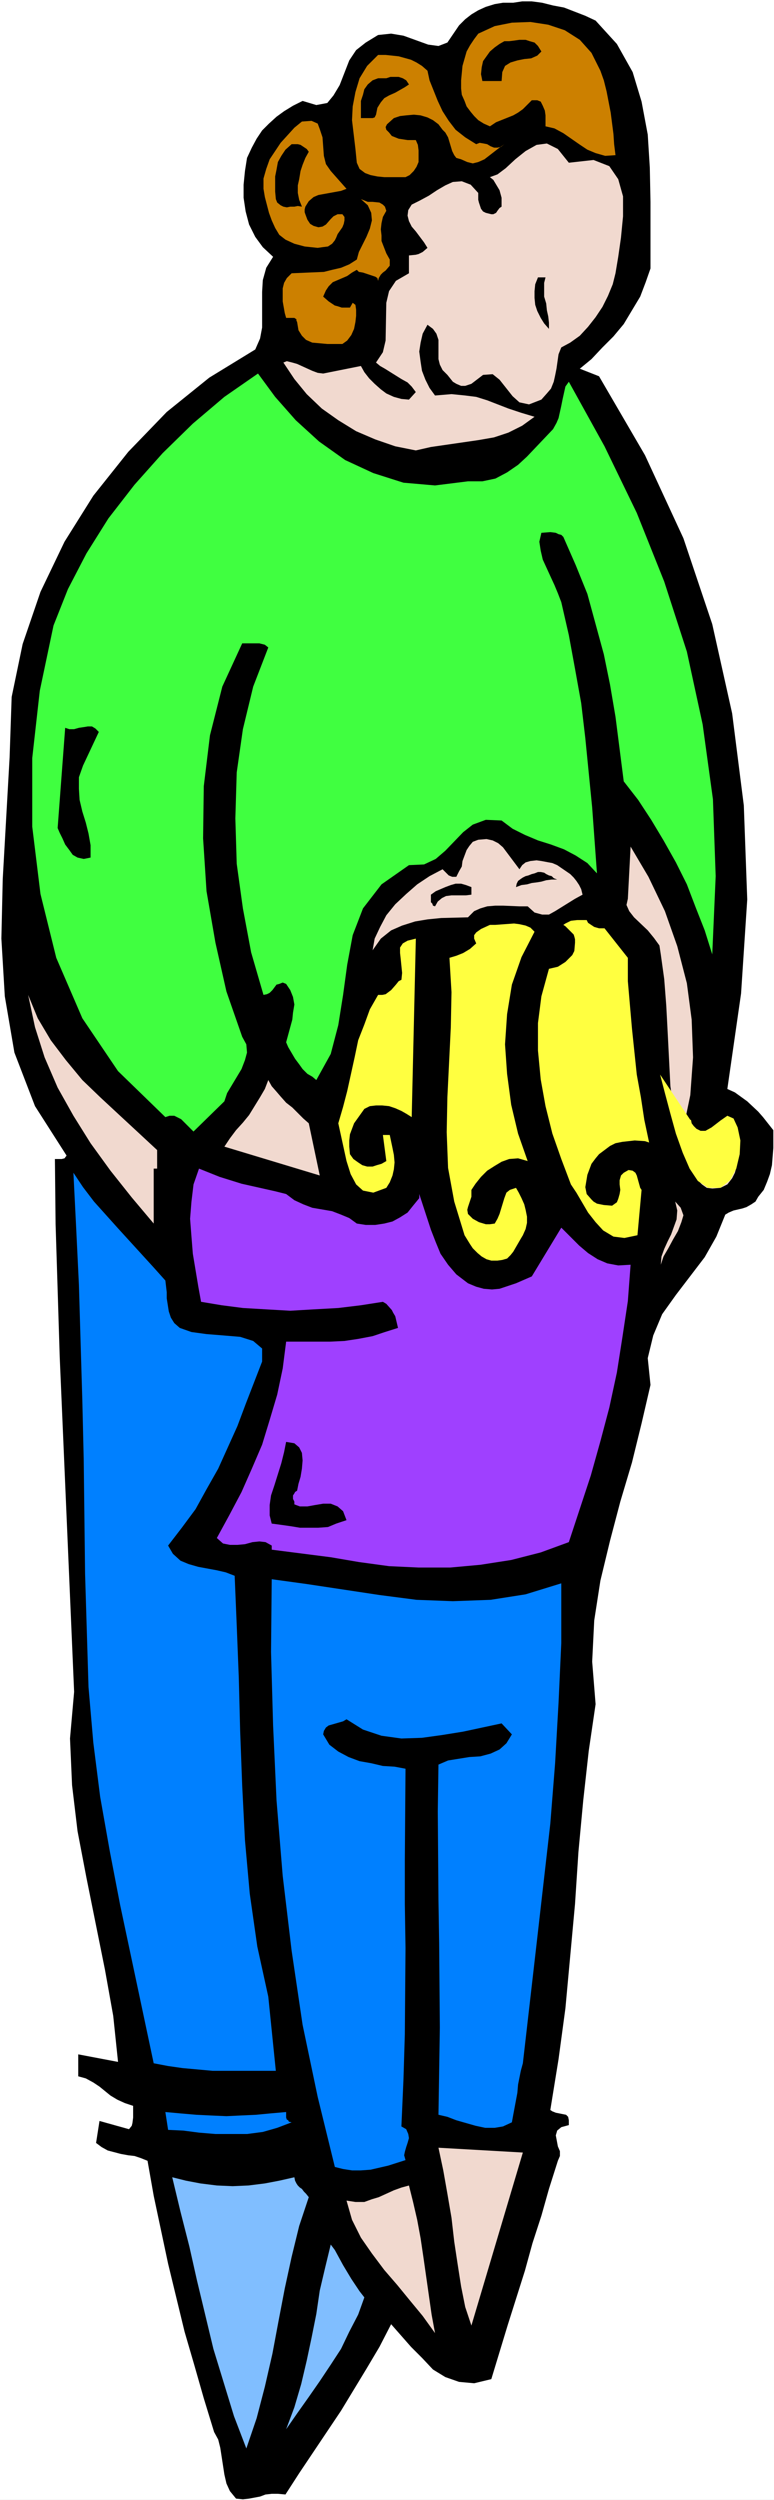 <?xml version="1.0" encoding="UTF-8" standalone="no"?>
<svg
   version="1.0"
   width="48.243mm"
   height="155.668mm"
   id="svg63"
   sodipodi:docname="Mother &amp; Child 5.wmf"
   xmlns:inkscape="http://www.inkscape.org/namespaces/inkscape"
   xmlns:sodipodi="http://sodipodi.sourceforge.net/DTD/sodipodi-0.dtd"
   xmlns="http://www.w3.org/2000/svg"
   xmlns:svg="http://www.w3.org/2000/svg">
  <rect width="100%" height="100%" fill="#333333" stroke="none"/>
  <sodipodi:namedview
     id="namedview63"
     pagecolor="#ffffff"
     bordercolor="#000000"
     borderopacity="0.25"
     inkscape:showpageshadow="2"
     inkscape:pageopacity="0.0"
     inkscape:pagecheckerboard="0"
     inkscape:deskcolor="#d1d1d1"
     inkscape:document-units="mm" />
  <defs
     id="defs1">
    <pattern
       id="WMFhbasepattern"
       patternUnits="userSpaceOnUse"
       width="6"
       height="6"
       x="0"
       y="0" />
  </defs>
  <path
     style="fill:#ffffff;fill-opacity:1;fill-rule:evenodd;stroke:none"
     d="M 0,588.353 H 182.337 V 0 H 0 Z"
     id="path1" />
  <path
     style="fill:#000000;fill-opacity:1;fill-rule:evenodd;stroke:none"
     d="m 140.309,4.848 5.011,5.494 3.718,6.625 2.101,6.948 1.455,7.756 0.485,7.756 0.162,8.08 v 7.918 7.756 l -1.132,3.232 -1.293,3.393 -1.94,3.232 -1.94,3.232 -2.425,2.909 -2.586,2.585 -2.586,2.747 -2.748,2.262 4.526,1.778 10.83,18.583 9.052,19.553 6.789,20.199 4.688,21.007 2.748,21.653 0.808,22.138 -1.455,22.138 -3.233,22.461 1.778,0.808 2.91,2.101 2.586,2.424 1.132,1.293 2.425,3.07 v 4.201 l -0.323,4.04 -0.485,2.101 -0.647,1.778 -0.808,1.939 -1.293,1.616 -0.647,1.131 -0.97,0.646 -1.132,0.646 -0.97,0.323 -2.101,0.485 -1.132,0.485 -0.808,0.485 -2.101,5.171 -2.748,4.848 -6.789,8.888 -3.233,4.525 -2.101,5.009 -1.293,5.333 0.647,6.302 -2.101,9.049 -2.263,9.211 -2.748,9.211 -2.425,9.211 -2.263,9.372 -1.455,9.372 -0.485,9.695 0.808,10.019 -1.616,10.988 -1.293,11.635 -1.132,12.119 -0.808,12.281 -1.132,12.281 -1.132,12.281 -1.616,11.958 -1.94,11.958 0.485,0.323 0.808,0.323 2.425,0.485 0.485,0.485 0.162,0.808 v 1.131 l -1.778,0.485 -0.97,0.808 -0.323,1.131 0.485,2.585 0.485,1.131 v 1.131 l -0.485,1.131 -2.101,6.625 -1.778,6.302 -2.101,6.464 -1.778,6.464 -4.041,12.766 -3.88,12.766 -4.041,0.97 -3.556,-0.323 -3.233,-1.131 -2.91,-1.778 -2.586,-2.747 -2.586,-2.585 -4.688,-5.333 -2.748,5.333 -3.071,5.171 -5.981,9.857 -9.86,14.705 -3.233,5.009 -1.778,-0.162 h -1.455 l -1.455,0.162 -1.293,0.485 -2.586,0.485 -1.455,0.162 -1.616,-0.162 -1.455,-1.778 -0.808,-1.778 -0.485,-2.101 -0.97,-6.302 -0.485,-1.939 -0.97,-1.778 -2.425,-7.918 -2.263,-7.918 -2.263,-7.756 -3.88,-15.998 -3.395,-15.998 -1.455,-8.241 -1.616,-0.646 -1.455,-0.485 -1.455,-0.162 -1.778,-0.323 -3.071,-0.808 -1.455,-0.808 -1.293,-0.97 0.808,-5.171 6.951,1.939 0.647,-0.808 0.162,-0.646 0.162,-1.293 v -1.454 -0.808 -0.485 l -1.94,-0.646 -1.778,-0.808 -1.616,-0.97 -2.586,-2.101 -1.455,-0.97 -1.778,-0.97 -1.778,-0.485 v -5.171 l 9.375,1.778 -1.132,-10.827 -1.94,-10.827 -4.364,-21.653 -2.101,-10.988 -1.293,-10.827 -0.485,-10.988 0.97,-10.988 -3.395,-78.856 -0.485,-15.674 -0.485,-15.513 -0.162,-15.351 h 1.616 l 0.647,-0.162 0.485,-0.646 L 8.244,260.323 3.395,247.719 1.132,234.469 0.323,220.895 0.647,206.837 2.263,178.235 l 0.485,-14.22 2.586,-12.443 4.203,-12.281 5.658,-11.796 6.789,-10.827 8.244,-10.342 9.052,-9.372 10.022,-8.08 10.83,-6.625 1.132,-2.585 0.485,-2.585 v -2.747 -5.656 l 0.162,-2.747 0.808,-2.909 1.616,-2.585 -2.425,-2.262 -1.778,-2.424 -1.455,-2.909 -0.808,-3.07 -0.485,-3.232 v -3.07 l 0.323,-3.232 0.485,-3.07 1.132,-2.424 1.132,-2.101 1.293,-1.939 1.616,-1.616 1.778,-1.616 1.778,-1.293 2.101,-1.293 2.263,-1.131 3.233,0.97 2.586,-0.485 1.455,-1.778 1.455,-2.424 1.132,-2.909 1.132,-2.909 1.616,-2.424 2.263,-1.778 2.91,-1.778 3.071,-0.323 2.91,0.485 5.819,2.101 2.425,0.323 2.101,-0.808 2.748,-4.04 1.455,-1.454 1.455,-1.131 1.616,-0.97 1.778,-0.808 2.101,-0.646 1.94,-0.323 h 2.425 l 2.101,-0.323 h 2.263 l 2.425,0.323 2.586,0.646 2.586,0.485 5.011,1.939 z"
     id="path2" />
  <path
     style="fill:#000000;fill-opacity:1;fill-rule:evenodd;stroke:none"
     d="m 142.733,16.967 0.808,2.262 0.485,2.424 0.97,5.171 0.647,5.171 0.162,2.585 0.485,2.585 h -2.425 l -2.263,-0.485 -2.101,-0.97 -1.778,-1.131 -3.88,-2.747 -2.101,-1.293 -2.101,-0.808 V 27.47 26.501 l -0.485,-1.293 -0.485,-0.646 -0.97,-0.808 h -1.293 l -1.132,1.293 -0.97,1.131 -1.132,0.808 -1.132,0.485 -4.041,1.778 -1.293,0.485 -1.616,-0.485 -1.132,-0.646 -1.132,-0.808 -0.808,-0.97 -0.97,-1.131 -0.485,-1.293 -0.485,-1.454 -0.323,-1.454 v -1.939 l 0.485,-3.717 0.808,-3.232 0.808,-1.616 0.97,-1.616 1.132,-1.131 3.718,-1.778 4.203,-0.646 4.203,-0.162 4.203,0.646 4.041,1.293 3.395,2.262 2.91,3.07 z"
     id="path3" />
  <path
     style="fill:#000000;fill-opacity:1;fill-rule:evenodd;stroke:none"
     d="m 128.67,12.604 -0.97,1.131 -1.455,0.323 -1.616,0.485 -1.616,0.323 -1.616,0.485 -1.132,0.808 -0.808,1.293 -0.162,2.101 h -4.364 l -0.323,-1.616 0.162,-1.616 0.323,-1.293 0.647,-1.293 0.97,-1.131 0.97,-1.131 1.132,-0.808 1.132,-0.646 h 1.293 1.132 1.293 1.293 l 1.132,0.162 1.132,0.485 0.97,0.808 z"
     id="path4" />
  <path
     style="fill:#000000;fill-opacity:1;fill-rule:evenodd;stroke:none"
     d="m 101.837,16.967 0.808,2.424 0.647,2.424 0.97,2.585 1.293,2.424 1.455,2.262 1.616,2.101 2.263,1.616 2.425,1.616 0.97,-0.323 0.808,0.162 0.808,0.323 0.808,0.485 0.808,0.162 0.808,0.162 0.647,-0.323 0.97,-0.646 -1.132,0.808 -3.556,2.747 -1.293,0.485 -1.293,0.323 -1.455,-0.323 -1.455,-0.646 -0.97,-0.323 -0.647,-0.646 -0.323,-0.808 -1.132,-3.393 -0.323,-0.808 -0.808,-0.646 -1.132,-1.454 -1.132,-0.808 -1.455,-0.808 -1.455,-0.323 -1.778,-0.323 h -1.616 l -1.616,0.323 -1.455,0.646 -1.455,1.293 -0.323,0.808 v 0.646 l 0.647,0.808 0.647,0.646 0.808,0.323 0.97,0.323 1.94,0.323 h 0.808 1.293 l 0.485,1.131 0.323,1.293 v 1.293 l -0.162,1.293 -0.485,1.131 -0.808,1.131 -0.808,0.646 -1.132,0.646 h -3.395 -1.616 -1.616 l -1.616,-0.646 -1.293,-0.646 -1.132,-0.808 -0.808,-1.293 -0.485,-3.393 -0.485,-6.464 0.162,-3.232 0.323,-3.393 1.293,-3.232 1.778,-2.909 2.425,-2.424 1.778,-0.323 h 1.616 l 1.616,0.323 1.455,0.162 1.293,0.323 1.455,0.808 1.293,0.808 z"
     id="path5" />
  <path
     style="fill:#000000;fill-opacity:1;fill-rule:evenodd;stroke:none"
     d="m 97.634,20.522 -1.132,0.646 -0.97,0.646 -1.293,0.485 -1.293,0.808 -1.293,0.646 -0.808,0.97 -0.808,1.131 -0.162,1.616 -0.162,0.485 -0.323,0.162 -0.485,0.162 -0.485,0.162 -0.647,-0.162 h -0.647 -0.647 l -0.323,0.162 V 27.147 25.855 24.562 l 0.485,-1.454 0.323,-1.454 0.808,-1.454 1.132,-0.808 1.293,-0.646 0.97,0.162 1.132,-0.162 0.808,-0.162 h 1.132 0.97 l 0.97,0.323 0.808,0.646 z"
     id="path6" />
  <path
     style="fill:#000000;fill-opacity:1;fill-rule:evenodd;stroke:none"
     d="m 79.207,40.559 3.718,4.363 -5.496,1.131 -1.293,0.323 -1.132,0.646 -1.132,0.808 -0.808,1.454 v 0.646 0.485 0.646 l 0.485,1.131 0.323,0.485 1.132,0.808 1.132,0.323 h 1.132 l 0.647,-0.485 1.132,-1.454 0.647,-0.485 0.97,-0.323 h 1.132 l 0.485,0.808 v 0.646 0.646 l -0.485,0.808 -0.97,1.454 -0.485,0.808 -0.323,0.97 -0.485,0.808 -1.132,0.485 -1.132,0.323 H 75.974 L 73.064,58.496 71.609,58.173 70.478,58.011 68.376,57.042 67.245,55.749 65.952,54.295 65.143,52.517 64.497,50.578 63.527,46.861 63.365,44.922 v -2.424 l 0.485,-2.262 0.97,-2.101 1.132,-2.101 1.455,-1.939 3.071,-3.393 1.778,-1.454 2.263,-0.323 1.455,0.646 0.808,1.293 0.323,1.778 0.323,4.363 0.647,1.939 z"
     id="path7" />
  <path
     style="fill:#000000;fill-opacity:1;fill-rule:evenodd;stroke:none"
     d="m 73.872,36.196 -0.808,1.616 -0.485,1.616 -0.647,1.454 -0.323,1.778 -0.323,1.616 0.162,1.616 0.162,1.778 0.647,1.616 -0.97,-0.323 h -0.808 L 69.508,49.124 H 68.861 67.891 l -0.647,-0.162 -0.647,-0.646 -0.485,-0.808 -0.162,-1.778 v -1.939 l 0.162,-1.616 0.323,-1.939 0.323,-1.616 0.808,-1.454 0.808,-1.454 1.455,-1.293 0.485,-0.162 h 0.647 l 0.485,0.162 0.485,0.323 0.647,0.162 0.485,0.323 0.485,0.485 z"
     id="path8" />
  <path
     style="fill:#000000;fill-opacity:1;fill-rule:evenodd;stroke:none"
     d="m 135.136,38.782 5.819,-0.646 3.88,1.454 2.101,2.909 0.97,4.201 v 4.686 l -0.323,5.009 -0.808,4.525 -0.485,4.04 -0.808,2.585 -0.97,2.585 -1.455,2.747 -1.455,2.424 -1.778,2.101 -2.101,1.939 -2.263,1.616 -2.101,1.293 -0.485,1.616 -0.647,3.232 -0.162,1.616 -0.485,1.616 -0.647,1.616 -0.97,1.454 -1.293,1.293 -2.748,0.97 -2.263,-0.485 -1.616,-1.454 -3.071,-3.878 -1.778,-1.131 -2.101,0.162 -2.91,2.101 -1.293,0.323 -1.132,-0.162 -0.97,-0.323 -0.808,-0.646 -0.808,-0.808 -1.616,-1.778 -0.647,-1.293 -0.323,-1.616 -0.162,-1.454 0.162,-1.454 -0.162,-1.454 -0.323,-1.293 -0.808,-1.293 -1.455,-0.646 -0.97,1.939 -0.647,1.939 -0.162,2.262 0.162,2.262 0.485,2.262 0.808,2.101 0.97,2.101 1.132,1.778 3.718,-0.323 3.395,0.323 2.748,0.323 2.586,0.646 2.263,0.97 5.496,2.101 3.556,1.131 -3.071,2.101 -3.233,1.454 -3.395,0.97 -3.718,0.808 -7.436,0.808 -3.88,0.646 -3.395,0.97 -4.849,-1.131 -4.688,-1.454 -4.526,-2.101 -4.364,-2.424 -3.88,-2.747 -3.556,-3.393 -2.91,-3.555 -2.586,-3.878 1.132,-0.323 0.97,0.323 1.293,0.323 3.556,1.616 1.132,0.485 1.455,0.162 8.729,-1.778 0.808,1.293 1.293,1.454 1.132,1.293 1.455,1.454 1.455,0.808 1.616,0.808 1.778,0.485 1.94,0.323 1.616,-2.101 -0.97,-0.97 -2.586,-1.778 -3.88,-2.262 -1.132,-0.808 -0.808,-0.808 1.455,-2.424 0.808,-2.747 v -9.049 l 0.647,-2.747 1.778,-2.262 3.071,-1.778 v -4.525 l 0.97,0.162 1.293,-0.162 0.97,-0.485 0.97,-0.97 -0.808,-1.293 -1.94,-2.424 -0.808,-1.293 -0.808,-1.454 -0.323,-1.293 0.162,-1.454 0.97,-1.454 1.94,-0.646 1.94,-1.131 1.94,-1.454 2.101,-1.131 1.94,-0.808 1.94,-0.162 1.94,0.646 1.94,2.101 v 1.778 0.808 l 0.485,1.454 0.647,0.646 0.647,0.323 0.97,0.323 h 0.162 0.647 l 0.647,-0.646 0.162,-0.323 0.485,-0.323 0.162,-0.323 0.323,-0.162 v -1.131 -1.131 l -0.323,-1.778 -0.97,-1.616 -0.647,-0.808 -0.647,-0.646 1.616,-0.485 2.101,-1.454 2.263,-2.101 2.425,-1.939 2.425,-1.454 2.425,-0.485 2.748,1.131 z"
     id="path9" />
  <path
     style="fill:#000000;fill-opacity:1;fill-rule:evenodd;stroke:none"
     d="m 92.138,50.093 -0.647,1.616 -0.485,1.454 -0.162,1.293 0.162,1.454 v 1.454 l 1.132,2.585 0.97,1.454 v 0.808 0.646 l -1.132,1.131 -0.647,0.646 -0.808,1.293 -0.323,0.97 -0.162,-0.808 -0.323,-0.485 -0.808,-0.162 -3.071,-0.97 -0.647,-0.485 -0.97,0.97 -1.132,0.485 -1.132,0.485 -2.263,1.131 -1.132,0.808 -0.647,0.97 -0.485,1.293 1.132,1.293 1.455,0.97 1.778,0.323 0.808,0.162 h 1.132 l 0.647,-0.97 0.323,0.485 0.323,1.131 v 1.293 1.454 l -0.485,1.616 -0.647,1.454 -0.97,1.293 -1.132,0.646 H 78.237 76.459 L 74.842,80.957 73.387,80.311 72.256,79.503 71.609,78.049 71.286,76.271 70.963,75.625 70.478,75.301 69.831,75.14 H 68.7 l -0.485,-1.131 -0.647,-2.747 v -1.454 l 0.323,-1.454 0.323,-1.293 0.647,-1.131 0.97,-0.97 1.616,-0.323 3.88,-0.162 2.101,-0.162 2.101,-0.323 1.94,-0.808 2.101,-0.646 1.616,-1.131 0.647,-1.778 2.586,-5.333 0.323,-1.778 -0.162,-1.939 -0.808,-1.616 -1.616,-1.454 1.778,0.323 2.586,0.485 0.808,0.162 0.485,0.646 z"
     id="path10" />
  <path
     style="fill:#000000;fill-opacity:1;fill-rule:evenodd;stroke:none"
     d="m 129.64,65.929 -0.323,1.293 v 1.616 1.454 l 0.485,1.778 0.162,1.616 0.323,1.454 0.323,1.454 v 1.293 l -1.293,-1.293 -0.808,-1.293 -0.647,-1.616 -0.485,-1.293 -0.323,-1.778 0.162,-1.616 0.162,-1.616 0.485,-1.454 z"
     id="path11" />
  <path
     style="fill:#000000;fill-opacity:1;fill-rule:evenodd;stroke:none"
     d="m 111.374,113.599 h 3.556 l 3.071,-0.646 2.586,-1.293 2.586,-1.616 2.263,-2.101 5.981,-6.302 0.808,-1.454 0.647,-1.293 0.485,-2.909 0.323,-1.616 0.323,-1.616 0.485,-1.293 0.647,-1.454 8.567,15.028 7.436,15.836 6.466,16.321 5.334,16.644 3.718,17.129 2.425,17.613 0.808,18.098 -0.808,18.421 -1.94,-5.494 -2.101,-5.656 -2.101,-5.333 -2.586,-5.171 -2.748,-5.333 -2.91,-4.848 -3.233,-4.686 -3.395,-4.525 -1.94,-15.028 -1.132,-7.595 -1.455,-7.272 -1.94,-7.11 -2.101,-6.948 -2.586,-6.787 -2.91,-6.625 -0.647,-0.323 -1.132,-0.485 -1.455,-0.162 h -2.101 l -0.323,2.101 0.162,2.101 0.485,2.101 1.778,4.04 0.97,1.939 0.97,2.101 0.647,2.262 1.778,7.595 1.616,7.918 1.293,7.918 1.132,8.403 0.808,8.241 0.647,8.08 1.132,15.19 -2.263,-2.262 -2.586,-1.939 -2.91,-1.293 -6.143,-2.101 -2.91,-0.97 -2.91,-1.454 -2.748,-1.939 -3.556,-0.162 -3.071,0.97 -2.425,1.778 -1.94,2.262 -1.94,2.101 -2.425,1.939 -2.91,0.97 -3.395,0.323 -6.627,4.363 -4.203,5.656 -2.425,6.625 -1.455,6.948 -0.808,7.11 -1.132,7.11 -1.778,6.948 -3.233,6.14 -1.132,-0.646 -1.293,-0.808 -0.97,-1.131 -0.97,-1.131 -0.97,-1.293 -1.616,-2.585 -0.323,-1.131 0.808,-3.717 0.97,-3.555 v -1.778 l -0.162,-1.778 -0.647,-1.616 -0.97,-1.616 -1.132,-0.162 -0.485,0.162 -0.647,0.323 -1.616,1.616 -0.647,0.162 -0.808,0.323 -2.91,-9.857 -2.101,-10.342 -1.293,-10.665 -0.323,-10.665 0.323,-10.503 1.455,-10.503 2.425,-9.857 3.395,-9.049 -0.808,-0.646 -0.647,-0.323 -0.808,-0.162 -1.616,-0.162 -2.263,0.323 -4.688,10.18 -2.748,11.311 -1.616,12.119 -0.162,12.281 0.97,12.281 1.94,11.958 2.91,11.473 3.395,10.503 0.97,1.939 0.162,1.939 -0.485,2.101 -0.808,1.778 -3.233,5.979 -0.647,1.939 -7.274,6.948 -2.263,-2.262 -0.647,-0.485 -0.97,-0.646 -0.808,-0.162 -0.97,-0.323 -0.97,0.323 -11.315,-10.665 -8.406,-12.604 -5.981,-13.897 -3.88,-15.19 -1.94,-15.836 0.162,-16.159 1.616,-15.998 3.395,-15.351 3.395,-8.726 4.203,-8.403 5.334,-8.08 6.143,-7.756 6.466,-7.433 7.274,-6.787 7.436,-6.302 7.759,-5.494 4.041,5.494 4.849,5.333 5.496,5.009 6.143,4.201 6.627,3.232 7.112,2.101 7.436,0.646 z"
     id="path12" />
  <path
     style="fill:#000000;fill-opacity:1;fill-rule:evenodd;stroke:none"
     d="m 20.691,180.659 -0.647,2.909 -0.323,2.747 0.323,2.585 0.485,2.747 0.808,2.424 0.647,2.747 0.485,2.747 0.162,2.909 -1.778,0.162 -1.455,-0.323 -1.132,-0.808 -0.808,-1.131 -0.97,-1.293 -0.485,-1.293 -0.647,-1.293 -0.647,-0.97 1.778,-23.592 1.132,0.323 h 0.97 l 1.293,-0.323 0.97,-0.323 h 1.132 0.97 l 0.808,0.323 0.808,0.808 z"
     id="path13" />
  <path
     style="fill:#000000;fill-opacity:1;fill-rule:evenodd;stroke:none"
     d="m 123.659,205.221 0.485,-0.97 0.97,-0.646 1.132,-0.485 h 2.586 l 2.586,0.485 0.97,0.323 2.101,1.454 0.97,0.646 1.455,1.616 0.808,0.97 0.323,1.131 0.323,1.454 -1.616,0.646 -4.688,3.232 -1.616,0.646 -1.455,0.162 -1.616,-0.646 -1.94,-1.454 h -3.718 -1.94 -3.718 l -1.778,0.646 -1.455,0.808 -1.455,1.131 -6.304,0.323 -3.233,0.323 -2.91,0.485 -2.91,0.808 -2.748,1.293 -2.425,1.939 -1.94,2.585 0.485,-2.747 1.293,-2.747 1.616,-2.747 2.101,-2.585 2.425,-2.424 2.748,-2.262 2.748,-1.939 3.233,-1.454 0.323,0.162 0.647,0.646 0.808,0.485 0.323,0.323 1.132,-0.162 0.647,-1.131 0.485,-1.293 0.323,-1.293 0.808,-2.424 0.647,-1.131 0.97,-0.808 1.293,-0.646 1.778,-0.162 1.455,0.485 1.293,0.646 1.293,1.131 1.94,2.424 z"
     id="path14" />
  <path
     style="fill:#000000;fill-opacity:1;fill-rule:evenodd;stroke:none"
     d="m 161.969,266.787 0.647,1.293 0.97,0.808 0.97,0.485 1.293,0.323 2.425,0.162 1.293,0.162 1.293,0.485 0.808,-1.131 0.323,-0.485 0.162,-0.485 0.162,-1.293 v -1.131 l -0.647,-0.646 -0.485,-0.323 h -0.323 v -0.808 l 0.647,-0.162 0.808,0.162 0.485,0.162 0.647,0.646 1.293,2.101 0.323,0.485 -0.162,1.778 0.162,1.778 -0.323,3.717 -0.323,1.454 -0.647,1.454 -1.293,0.97 -1.616,1.131 -1.778,0.162 h -1.455 l -1.132,-0.808 -0.808,-0.808 -0.808,-1.293 -1.94,-3.232 -1.94,-5.817 -1.132,-5.817 -0.808,-6.302 -0.97,-18.745 -0.323,-6.14 -0.97,-5.979 -0.323,-1.939 -0.97,-1.778 -1.616,-1.778 -3.071,-3.232 -1.455,-1.454 -0.485,-1.616 0.162,-1.454 0.647,-12.119 4.364,7.272 3.88,7.918 2.91,8.403 2.101,8.564 1.293,8.726 0.162,8.888 -0.647,8.726 z"
     id="path15" />
  <path
     style="fill:#000000;fill-opacity:1;fill-rule:evenodd;stroke:none"
     d="m 132.388,207.645 h -1.293 l -1.132,0.162 -1.132,0.162 -1.132,0.323 -1.132,0.162 -1.293,0.323 -1.132,0.162 -1.455,0.485 0.162,-0.808 0.323,-0.646 0.647,-0.485 0.647,-0.323 0.647,-0.323 0.647,-0.323 0.808,-0.323 0.808,-0.485 h 0.485 0.808 0.647 l 0.647,0.485 0.647,0.323 0.485,0.323 0.485,0.485 z"
     id="path16" />
  <path
     style="fill:#000000;fill-opacity:1;fill-rule:evenodd;stroke:none"
     d="m 112.182,209.422 v 1.778 h -1.132 L 109.758,211.038 h -1.132 -1.293 l -0.97,0.162 -0.97,0.485 -0.97,0.646 -0.808,1.454 -0.323,-0.323 -0.323,-0.323 -0.323,-0.323 v -0.323 -0.323 -0.323 -0.323 -0.323 l 1.132,-0.808 1.132,-0.646 1.293,-0.646 1.132,-0.323 1.132,-0.485 1.293,0.162 1.293,0.323 z"
     id="path17" />
  <path
     style="fill:#000000;fill-opacity:1;fill-rule:evenodd;stroke:none"
     d="m 143.542,219.118 5.496,6.625 0.323,5.656 0.647,10.988 1.293,10.988 0.808,5.333 0.97,5.171 0.97,5.494 -0.808,-0.323 -2.425,-0.323 -2.91,0.323 -1.616,0.646 -1.455,0.485 -1.293,0.97 -1.132,0.808 -0.97,1.293 -0.808,0.97 -1.132,2.747 -0.162,1.454 -0.162,1.616 0.162,1.616 1.293,1.131 0.485,0.485 0.647,0.485 0.808,0.323 0.97,0.162 h 0.97 0.97 l 0.97,-0.646 0.647,-0.97 0.162,-1.131 v -0.97 l -0.162,-1.131 0.162,-1.131 0.323,-0.97 0.485,-0.646 1.293,-0.646 0.808,0.162 0.647,0.485 0.323,0.646 0.808,2.747 0.485,0.646 -0.97,10.342 -3.233,0.646 -2.586,-0.323 -2.263,-1.131 -1.94,-1.939 -1.616,-2.424 -2.91,-5.009 -1.293,-1.939 -2.263,-5.817 -1.94,-5.979 -1.778,-6.302 -0.97,-6.464 -0.808,-6.464 v -6.787 l 0.97,-6.302 1.778,-6.302 1.94,-0.646 1.94,-0.97 1.455,-1.454 0.485,-0.97 0.323,-2.101 v -0.646 l -0.323,-0.808 -0.323,-0.485 -2.101,-2.262 0.485,-0.323 1.132,-0.485 1.616,-0.162 2.101,0.162 0.97,0.808 0.323,0.323 0.485,0.162 1.778,0.485 z"
     id="path18" />
  <path
     style="fill:#000000;fill-opacity:1;fill-rule:evenodd;stroke:none"
     d="m 127.377,219.764 -3.233,5.979 -2.101,6.625 -1.455,6.787 -0.162,7.272 0.162,6.948 1.132,7.11 1.455,6.787 2.263,6.625 -2.263,-0.646 h -1.94 l -1.94,0.646 -1.616,0.97 -1.616,1.131 -2.748,3.07 -1.132,1.616 v 0.808 0.646 l -0.808,2.262 -0.162,0.646 0.162,0.808 1.293,1.293 0.647,0.485 0.808,0.485 1.616,0.485 h 1.94 l 0.647,-0.97 0.647,-1.293 0.97,-3.878 0.485,-1.131 0.808,-0.97 1.455,-0.485 0.808,1.131 1.132,2.747 0.485,1.454 0.162,1.454 v 1.616 l -0.323,1.293 -0.485,1.454 -0.647,0.808 -1.778,3.232 -0.647,0.808 -0.808,0.808 -0.97,0.485 -1.132,0.162 -1.616,-0.162 -1.132,-0.323 -1.132,-0.646 -1.132,-0.97 -0.808,-1.131 -2.101,-3.07 -2.425,-7.918 -1.455,-7.918 -0.323,-8.241 0.162,-8.241 0.808,-16.644 v -8.241 l -0.323,-8.08 1.778,-0.323 1.616,-0.646 1.455,-0.97 1.455,-1.454 -0.485,-0.97 v -0.808 l 0.485,-0.646 1.132,-0.808 2.263,-0.97 h 1.293 1.293 l 3.071,-0.162 h 1.293 l 1.293,0.162 1.293,0.485 z"
     id="path19" />
  <path
     style="fill:#000000;fill-opacity:1;fill-rule:evenodd;stroke:none"
     d="m 98.281,263.232 -1.293,-0.808 -2.748,-1.131 -1.455,-0.323 -1.455,-0.323 -1.455,0.162 -1.455,0.162 -1.455,0.808 -0.808,0.808 -1.616,2.424 -0.808,2.585 -0.162,1.293 v 1.616 l 0.162,1.454 0.808,1.293 0.97,0.97 0.97,0.646 1.293,0.323 1.132,-0.162 1.132,-0.162 0.97,-0.323 1.132,-0.646 -0.485,-6.302 h 1.455 l 0.808,2.909 0.162,1.616 0.162,1.778 -0.162,1.454 -0.162,1.778 -0.808,1.454 -0.97,1.293 -3.071,1.131 -2.263,-0.323 -1.778,-1.454 -1.132,-2.424 -0.97,-2.909 -1.94,-8.888 1.132,-4.04 0.808,-3.878 1.778,-7.756 1.132,-4.04 1.132,-3.717 1.455,-3.717 1.778,-3.393 0.97,0.162 0.97,-0.162 1.293,-0.808 1.132,-1.293 0.647,-0.808 0.485,-0.323 0.323,-1.778 v -1.454 l -0.323,-1.778 -0.162,-1.293 v -1.293 l 0.485,-0.97 1.132,-0.646 2.101,-0.485 z"
     id="path20" />
  <path
     style="fill:#000000;fill-opacity:1;fill-rule:evenodd;stroke:none"
     d="m 38.472,271.15 v 4.363 h -0.97 v 1.454 1.616 1.454 1.454 1.616 1.616 1.939 1.939 l -5.334,-6.14 -5.011,-6.302 -4.526,-6.464 -4.041,-6.464 -3.718,-6.787 -3.071,-6.948 -2.425,-7.433 -1.616,-7.595 2.425,5.494 3.071,5.333 3.395,4.686 3.88,4.363 4.203,4.363 4.526,4.04 4.364,4.04 z"
     id="path21" />
  <path
     style="fill:#000000;fill-opacity:1;fill-rule:evenodd;stroke:none"
     d="m 73.872,265.009 2.586,12.119 -22.307,-6.625 1.293,-2.101 1.455,-1.939 1.455,-1.778 1.455,-1.939 1.455,-1.939 1.132,-1.939 1.132,-2.101 0.808,-1.939 0.808,1.131 1.132,1.454 1.132,1.131 1.293,1.454 1.293,1.131 1.293,1.293 1.455,1.293 z"
     id="path22" />
  <path
     style="fill:#000000;fill-opacity:1;fill-rule:evenodd;stroke:none"
     d="m 68.7,281.653 1.778,1.293 2.263,0.97 4.526,1.293 2.263,0.485 2.101,0.646 1.94,0.97 1.616,1.293 2.425,0.162 h 2.101 l 1.94,-0.323 2.101,-0.485 1.616,-1.131 1.778,-1.131 1.455,-1.454 1.455,-1.778 v -0.808 l 2.586,8.241 1.132,2.909 1.132,2.747 1.778,2.585 2.101,2.424 2.586,1.939 1.94,0.97 1.778,0.485 h 2.101 l 1.778,-0.162 3.88,-1.293 3.556,-1.778 6.951,-11.15 4.364,4.201 2.101,1.616 2.101,1.454 2.425,0.97 2.586,0.646 2.748,-0.162 -0.647,8.564 -1.132,8.403 -1.455,8.241 -1.616,8.241 -2.101,7.918 -2.425,7.918 -5.173,15.998 -6.627,2.424 -6.951,1.778 -7.112,1.131 -7.112,0.646 h -7.274 l -7.274,-0.485 -6.951,-0.808 -6.627,-1.454 -13.902,-1.778 v -0.808 l -1.616,-0.808 -1.293,-0.162 -1.778,0.323 -1.778,0.323 -1.616,0.323 h -1.778 l -1.778,-0.485 -1.455,-1.131 2.91,-5.333 2.91,-5.494 2.586,-5.656 2.263,-5.656 1.94,-5.817 1.778,-5.979 0.97,-6.14 1.132,-6.14 h 3.233 3.556 3.395 l 3.395,-0.323 3.556,-0.485 3.071,-0.646 2.91,-0.97 3.071,-1.131 -0.647,-2.424 -0.323,-0.808 -0.97,-1.616 -0.647,-0.646 -0.647,-0.485 -5.496,0.646 -5.334,0.646 -5.496,0.485 -5.819,0.162 -5.658,-0.162 -5.334,-0.485 -5.173,-0.646 -4.688,-0.646 -1.455,-7.433 -0.485,-3.878 -0.485,-3.878 -0.162,-4.201 0.162,-4.04 0.647,-4.04 1.132,-3.878 2.425,1.131 2.425,0.97 2.748,0.808 7.759,1.778 2.586,0.485 z"
     id="path23" />
  <path
     style="fill:#000000;fill-opacity:1;fill-rule:evenodd;stroke:none"
     d="m 40.25,301.529 0.323,3.07 v 1.454 l 0.323,2.909 0.485,1.454 0.808,1.131 1.293,1.293 2.748,1.131 3.718,0.485 3.88,0.162 3.88,0.323 3.233,0.97 1.94,1.939 0.323,3.07 -6.143,15.028 -2.263,5.171 -2.101,4.848 -2.748,4.686 -2.748,4.686 -3.233,4.525 -3.233,4.363 1.293,1.939 1.778,1.454 1.778,0.808 2.263,0.808 6.627,1.293 2.101,0.808 0.485,11.635 0.323,12.281 0.323,12.604 0.485,12.766 0.647,12.766 1.293,12.766 1.616,12.443 2.586,11.958 1.778,17.452 h -7.274 -7.274 l -7.274,-0.646 -3.556,-0.646 -3.233,-0.485 -7.921,-37.651 -2.586,-12.443 -2.263,-12.604 -1.455,-12.927 -1.293,-12.766 -0.647,-26.824 -0.808,-40.883 -0.647,-27.309 -0.808,-13.25 -0.647,-12.927 2.263,3.232 5.334,6.464 2.91,3.232 8.567,9.049 z"
     id="path24" />
  <path
     style="fill:#000000;fill-opacity:1;fill-rule:evenodd;stroke:none"
     d="m 156.797,298.297 0.323,-1.939 0.485,-1.939 0.808,-1.616 0.97,-1.778 0.647,-1.616 0.485,-1.778 0.162,-1.939 -0.485,-2.262 1.616,1.293 0.323,1.778 -0.323,1.778 -0.808,2.101 -1.293,1.778 -1.132,2.101 -1.132,1.939 z"
     id="path25" />
  <path
     style="fill:#000000;fill-opacity:1;fill-rule:evenodd;stroke:none"
     d="m 71.286,351.137 -0.485,0.323 -0.323,0.485 v 0.323 0.485 0.646 0.485 0.323 0.485 l 1.455,0.323 h 1.616 l 1.778,-0.485 h 2.101 l 1.778,-0.162 1.616,0.485 1.132,1.131 0.97,2.101 -2.425,0.808 -2.101,0.646 -2.263,0.323 -2.101,0.162 -2.101,-0.162 -2.101,-0.323 -2.263,-0.162 -2.263,-0.323 -0.647,-2.262 0.162,-2.262 0.323,-2.262 0.647,-2.424 0.808,-2.424 0.808,-2.424 0.647,-2.585 0.647,-2.424 1.778,0.323 1.293,0.97 0.485,1.293 0.323,1.778 -0.323,1.778 -0.323,1.778 -0.323,1.778 z"
     id="path26" />
  <path
     style="fill:#000000;fill-opacity:1;fill-rule:evenodd;stroke:none"
     d="m 133.358,372.952 v 13.897 l -0.485,14.22 -0.97,14.22 -1.132,14.22 -1.455,14.22 -3.395,28.44 -1.455,14.058 -0.323,1.616 -0.97,3.393 -0.485,5.333 -0.808,3.555 -2.101,0.97 -2.101,0.162 h -2.263 l -2.101,-0.485 -6.627,-1.939 -1.94,-0.646 0.162,-10.342 v -10.18 l -0.162,-19.876 -0.323,-10.18 v -21.007 l 0.323,-10.988 1.94,-0.808 2.586,-0.485 5.173,-0.646 2.263,-0.646 2.101,-0.97 1.778,-1.454 1.293,-1.939 -2.586,-2.585 -9.052,1.939 -4.688,0.808 -4.849,0.646 h -5.011 l -4.688,-0.485 -4.203,-1.454 -3.88,-2.424 -0.808,0.646 -3.233,0.808 -0.808,0.323 -0.647,0.646 v 1.131 l 1.455,2.101 1.94,1.778 2.425,1.293 2.586,0.97 2.748,0.485 2.91,0.485 2.748,0.162 2.425,0.485 -0.162,21.653 0.162,20.684 -0.323,20.684 -0.162,10.665 -0.485,10.988 1.293,0.646 0.485,1.131 v 0.808 l -0.323,1.131 -0.323,0.97 -0.485,0.97 v 0.808 l 0.323,0.97 -4.041,1.454 -2.101,0.485 -2.101,0.646 -2.263,0.162 h -1.94 l -2.101,-0.323 -2.101,-0.485 -4.041,-16.482 -3.395,-16.967 -2.748,-17.452 -1.94,-17.452 -1.455,-17.775 -0.808,-17.775 -0.485,-17.452 0.162,-17.129 8.082,1.131 8.567,1.454 8.567,1.293 8.891,1.131 8.729,0.323 8.567,-0.323 8.567,-1.454 z"
     id="path27" />
  <path
     style="fill:#000000;fill-opacity:1;fill-rule:evenodd;stroke:none"
     d="m 68.7,497.377 v 0.323 0.485 0.323 0.485 l 0.162,0.162 0.162,0.323 0.323,0.323 0.485,0.323 -3.233,1.293 -3.395,0.808 -3.718,0.646 h -3.88 -3.718 l -3.88,-0.323 -3.718,-0.323 -3.556,-0.323 -0.485,-4.525 3.556,0.485 3.556,0.323 3.556,0.162 3.556,0.162 3.395,-0.162 3.556,-0.162 3.556,-0.323 z"
     id="path28" />
  <path
     style="fill:#000000;fill-opacity:1;fill-rule:evenodd;stroke:none"
     d="m 112.182,547.794 -1.293,-4.363 -0.97,-4.848 -0.97,-5.171 -0.808,-5.494 -0.808,-5.494 -0.647,-5.656 -0.97,-5.494 -0.97,-5.171 19.721,1.131 z"
     id="path29" />
  <path
     style="fill:#000000;fill-opacity:1;fill-rule:evenodd;stroke:none"
     d="m 70.478,513.052 0.162,0.808 0.485,0.646 0.323,0.323 0.485,0.485 0.323,0.485 0.485,0.323 0.647,0.646 0.485,0.646 -2.263,6.948 -1.778,7.272 -1.616,7.433 -1.293,7.595 -1.616,7.595 -1.778,7.756 -1.778,7.433 -2.586,7.11 -2.91,-7.756 -2.425,-7.756 -2.263,-7.918 -2.101,-7.756 -1.94,-8.241 -1.778,-7.918 -1.94,-8.08 -2.101,-8.08 3.233,0.808 3.556,0.646 3.718,0.323 3.88,0.323 3.556,-0.323 3.88,-0.323 3.556,-0.646 z"
     id="path30" />
  <path
     style="fill:#000000;fill-opacity:1;fill-rule:evenodd;stroke:none"
     d="m 103.615,549.571 -2.748,-4.04 -2.91,-3.717 -3.233,-3.717 -3.071,-3.555 -2.748,-3.555 -2.748,-4.04 -1.778,-4.04 -1.455,-4.686 2.101,0.323 1.94,-0.162 1.778,-0.485 1.778,-0.485 1.616,-0.646 1.778,-0.808 1.778,-0.646 1.94,-0.485 0.97,4.04 0.808,4.04 0.808,4.363 0.647,4.363 0.647,4.525 0.647,4.525 0.647,4.686 z"
     id="path31" />
  <path
     style="fill:#000000;fill-opacity:1;fill-rule:evenodd;stroke:none"
     d="m 86.966,540.845 -1.455,4.201 -1.778,4.201 -2.263,3.878 -2.263,3.878 -2.586,3.878 -2.748,3.717 -2.586,3.878 -2.586,3.878 1.778,-5.171 1.616,-5.332 1.455,-5.656 0.97,-5.333 1.132,-5.656 1.132,-5.656 0.97,-5.494 1.455,-5.171 0.808,1.293 1.132,1.616 0.97,1.778 0.808,1.616 0.97,1.454 1.132,1.616 0.97,1.293 z"
     id="path32" />
  <path
     style="fill:#cc8000;fill-opacity:1;fill-rule:evenodd;stroke:none"
     d="m 141.44,16.644 0.808,2.262 0.647,2.585 0.97,5.009 0.647,5.009 0.162,2.424 0.323,2.585 -2.425,0.162 -2.263,-0.646 -1.94,-0.808 -1.94,-1.293 -3.718,-2.585 -2.101,-1.131 -2.101,-0.485 v -2.585 l -0.162,-1.131 -0.485,-1.131 -0.485,-0.97 -0.808,-0.323 h -1.293 l -2.101,2.101 -1.132,0.808 -1.132,0.646 -4.041,1.616 -1.455,0.97 -1.455,-0.646 -1.293,-0.808 -0.97,-0.97 -0.808,-0.97 -0.97,-1.293 -0.485,-1.293 -0.647,-1.454 -0.162,-1.454 v -1.939 l 0.323,-3.393 0.97,-3.393 0.808,-1.454 0.97,-1.454 0.97,-1.293 3.88,-1.778 4.041,-0.808 4.364,-0.162 4.203,0.646 3.88,1.293 3.556,2.262 2.748,3.07 z"
     id="path33" />
  <path
     style="fill:#000000;fill-opacity:1;fill-rule:evenodd;stroke:none"
     d="m 127.539,12.119 -0.97,0.97 -1.455,0.646 -1.616,0.162 -1.616,0.323 -1.616,0.485 -1.293,0.808 -0.647,1.454 -0.162,2.101 h -4.526 l -0.323,-1.616 0.162,-1.616 0.323,-1.454 0.808,-1.131 0.808,-1.131 1.132,-0.97 1.132,-0.808 1.132,-0.646 h 1.132 l 1.293,-0.162 1.132,-0.162 h 1.455 l 0.97,0.323 1.132,0.323 0.808,0.808 z"
     id="path34" />
  <path
     style="fill:#cc8000;fill-opacity:1;fill-rule:evenodd;stroke:none"
     d="m 100.705,16.644 0.485,2.262 1.94,4.848 1.132,2.424 1.455,2.262 1.616,2.101 2.263,1.778 2.586,1.616 0.808,-0.323 0.97,0.162 0.808,0.162 0.808,0.485 0.808,0.323 h 0.808 l 0.808,-0.162 0.808,-0.646 -1.132,0.808 -3.556,2.747 -1.455,0.646 -1.293,0.323 -1.293,-0.323 -1.455,-0.646 -1.132,-0.323 -0.485,-0.646 -0.485,-0.97 -0.97,-3.232 -0.647,-1.131 -0.647,-0.646 -0.97,-1.293 -1.293,-0.97 -1.293,-0.646 -1.616,-0.485 -1.616,-0.162 -1.778,0.162 -1.455,0.162 -1.455,0.485 -1.616,1.454 -0.323,0.646 0.162,0.646 0.647,0.646 0.647,0.808 0.808,0.323 0.808,0.323 2.101,0.323 h 0.808 1.132 l 0.485,1.131 0.162,1.293 v 1.293 1.454 l -0.485,1.131 -0.647,0.97 -0.97,0.97 -0.97,0.485 h -5.011 l -1.616,-0.162 -1.616,-0.323 -1.293,-0.485 -1.293,-0.97 -0.647,-1.454 -0.323,-3.232 -0.808,-6.787 0.162,-3.232 0.647,-3.393 0.97,-3.232 1.778,-2.909 2.586,-2.585 h 1.778 l 3.071,0.323 2.91,0.808 1.293,0.646 1.293,0.808 z"
     id="path35" />
  <path
     style="fill:#000000;fill-opacity:1;fill-rule:evenodd;stroke:none"
     d="m 96.341,19.876 -0.97,0.646 -1.132,0.646 -1.132,0.646 -1.455,0.646 -1.132,0.646 -0.808,0.97 -0.808,1.293 -0.323,1.616 -0.162,0.323 -0.162,0.323 -0.485,0.162 h -0.647 -0.647 -0.485 -0.647 -0.323 v -1.293 -1.293 -1.454 l 0.485,-1.454 0.323,-1.293 0.808,-1.131 1.132,-0.97 1.293,-0.485 h 0.97 0.97 l 0.97,-0.323 h 1.132 0.808 l 0.97,0.323 0.808,0.485 z"
     id="path36" />
  <path
     style="fill:#cc8000;fill-opacity:1;fill-rule:evenodd;stroke:none"
     d="m 77.913,40.236 3.718,4.201 -1.293,0.485 -5.334,0.97 -1.132,0.485 -1.132,0.97 -0.808,1.293 -0.162,0.646 v 0.646 l 0.162,0.485 0.485,1.293 0.647,0.97 0.808,0.485 1.132,0.323 0.97,-0.162 0.808,-0.485 1.132,-1.293 0.647,-0.646 0.97,-0.485 h 1.132 l 0.485,0.646 v 0.808 l -0.162,0.808 -0.323,0.808 -1.132,1.616 -0.323,0.808 -0.323,0.646 -0.647,0.808 -0.97,0.646 -1.293,0.162 -1.132,0.162 -3.071,-0.323 -2.425,-0.646 -2.101,-0.97 -1.455,-1.131 -0.97,-1.616 -0.808,-1.778 -0.647,-1.778 -0.97,-3.717 -0.323,-1.939 v -2.424 l 0.647,-2.262 0.808,-2.262 2.586,-3.878 3.233,-3.555 1.778,-1.454 2.263,-0.162 1.455,0.646 0.485,1.293 0.647,1.939 0.323,4.363 0.485,1.939 z"
     id="path37" />
  <path
     style="fill:#000000;fill-opacity:1;fill-rule:evenodd;stroke:none"
     d="m 72.741,35.712 -0.808,1.454 -0.647,1.616 -0.485,1.454 -0.323,1.939 -0.323,1.454 v 1.778 l 0.323,1.616 0.647,1.616 -0.97,-0.162 -0.808,0.162 h -0.97 l -0.808,0.162 -0.808,-0.162 -0.647,-0.323 -0.808,-0.646 -0.323,-0.808 -0.162,-1.778 V 43.306 41.529 l 0.323,-1.616 0.323,-1.778 0.808,-1.454 0.97,-1.454 1.455,-1.293 h 0.323 0.647 0.485 l 0.647,0.162 0.485,0.323 0.485,0.323 0.485,0.323 z"
     id="path38" />
  <path
     style="fill:#f1d9cf;fill-opacity:1;fill-rule:evenodd;stroke:none"
     d="m 134.004,38.297 5.819,-0.646 3.718,1.454 2.101,3.07 1.132,4.04 v 4.686 l -0.485,5.009 -0.647,4.525 -0.647,3.878 -0.647,2.585 -1.132,2.747 -1.293,2.585 -1.616,2.424 -1.778,2.262 -1.94,2.101 -2.263,1.616 -2.101,1.131 -0.647,1.616 -0.485,3.393 -0.323,1.616 -0.323,1.454 -0.647,1.616 -0.97,1.131 -1.293,1.454 -2.91,1.131 -2.263,-0.485 -1.616,-1.454 -3.071,-3.878 -1.616,-1.293 -2.263,0.162 -2.748,2.101 -1.455,0.485 h -0.97 l -1.132,-0.485 -0.808,-0.485 -1.293,-1.616 -1.132,-1.131 -0.647,-1.293 -0.323,-1.293 v -1.616 -1.616 -1.293 l -0.485,-1.454 -0.808,-1.131 -1.293,-0.97 -1.132,2.101 -0.485,2.101 -0.323,2.101 0.323,2.424 0.323,2.101 0.808,2.101 0.97,1.939 1.293,1.778 3.88,-0.323 3.233,0.323 2.586,0.323 2.586,0.808 5.011,1.939 2.91,0.97 3.233,0.97 -2.91,2.101 -3.233,1.616 -3.395,1.131 -3.718,0.646 -11.154,1.616 -3.556,0.808 -4.849,-0.97 -4.688,-1.616 -4.526,-1.939 -4.203,-2.585 -3.88,-2.747 -3.556,-3.393 -2.91,-3.555 -2.586,-3.878 0.808,-0.323 1.293,0.323 1.132,0.323 3.556,1.616 1.293,0.485 1.293,0.162 8.891,-1.778 0.808,1.454 1.132,1.454 1.293,1.293 1.455,1.293 1.293,0.97 1.778,0.808 1.778,0.485 1.778,0.162 1.616,-1.778 -0.97,-1.293 -0.97,-0.97 -1.455,-0.808 -3.88,-2.424 -1.132,-0.646 -0.97,-0.808 1.616,-2.424 0.647,-2.747 0.162,-8.888 0.647,-2.747 1.616,-2.424 3.071,-1.778 v -4.201 l 1.616,-0.162 0.647,-0.162 0.97,-0.485 1.132,-0.97 -0.808,-1.293 -1.94,-2.585 -0.97,-1.131 -0.647,-1.293 -0.323,-1.293 0.162,-1.293 0.808,-1.293 1.94,-0.97 2.101,-1.131 1.94,-1.293 1.94,-1.131 1.778,-0.808 2.101,-0.162 2.101,0.808 1.778,1.939 v 1.616 l 0.162,0.646 0.485,1.454 0.485,0.646 0.647,0.323 1.293,0.323 h 0.485 l 0.647,-0.323 0.323,-0.485 0.485,-0.646 0.485,-0.323 V 47.669 46.538 l -0.485,-1.778 -0.485,-0.808 -0.97,-1.616 -0.808,-0.646 1.778,-0.646 1.94,-1.454 2.263,-2.101 2.425,-1.939 2.586,-1.454 2.425,-0.323 2.586,1.293 z"
     id="path39" />
  <path
     style="fill:#cc8000;fill-opacity:1;fill-rule:evenodd;stroke:none"
     d="m 91.007,49.608 -0.808,1.454 -0.323,1.454 -0.162,1.454 0.162,1.454 v 1.293 l 1.132,2.909 0.808,1.454 v 0.808 0.646 l -0.97,1.131 -0.647,0.485 -0.485,0.485 -0.485,0.808 -0.162,0.646 -0.162,-0.646 -0.485,-0.323 -2.91,-0.97 -0.97,-0.162 -0.485,-0.485 -1.132,0.646 -1.132,0.808 -3.395,1.454 -0.97,0.97 -0.647,0.97 -0.647,1.454 1.293,1.131 1.455,0.97 0.647,0.162 0.97,0.323 h 1.94 l 0.647,-1.131 0.647,0.485 0.162,1.131 v 1.454 l -0.162,1.454 -0.323,1.616 -0.647,1.454 -0.97,1.293 -1.132,0.808 h -3.556 l -1.778,-0.162 -1.778,-0.162 -1.455,-0.646 -0.97,-0.97 -0.808,-1.293 -0.323,-1.939 -0.162,-0.323 V 75.14 L 69.346,74.817 H 68.7 67.406 L 67.083,73.686 66.598,70.939 V 67.868 l 0.323,-1.293 0.647,-1.131 1.132,-1.131 7.597,-0.323 1.94,-0.485 2.101,-0.485 1.94,-0.808 1.778,-1.131 0.485,-1.778 1.778,-3.555 0.808,-1.939 0.485,-1.939 -0.162,-1.778 -0.808,-1.778 -1.616,-1.454 0.808,0.323 0.808,0.323 h 1.132 l 1.616,0.162 0.808,0.485 0.485,0.485 z"
     id="path40" />
  <path
     style="fill:#000000;fill-opacity:1;fill-rule:evenodd;stroke:none"
     d="m 128.509,65.283 -0.323,1.293 v 1.616 1.616 l 0.485,1.616 0.162,1.616 0.323,1.454 0.162,1.454 v 1.454 l -1.132,-1.293 -0.808,-1.293 -0.808,-1.616 -0.485,-1.454 -0.162,-1.616 v -1.616 l 0.162,-1.616 0.647,-1.616 z"
     id="path41" />
  <path
     style="fill:#40ff40;fill-opacity:1;fill-rule:evenodd;stroke:none"
     d="m 110.243,113.275 h 3.395 l 3.071,-0.646 2.748,-1.454 2.586,-1.778 2.101,-1.939 6.143,-6.464 0.808,-1.454 0.485,-1.131 0.647,-2.909 0.323,-1.616 0.323,-1.454 0.323,-1.454 0.808,-1.131 8.406,15.19 7.597,15.674 6.466,16.159 5.334,16.482 3.718,17.129 2.425,17.613 0.647,18.098 -0.808,18.421 -1.778,-5.656 -2.101,-5.332 -2.101,-5.494 -2.586,-5.171 -2.91,-5.171 -2.91,-4.848 -3.071,-4.686 -3.395,-4.363 -1.94,-15.19 -1.293,-7.595 -1.455,-7.11 -1.94,-7.11 -1.94,-7.11 -2.748,-6.787 -2.91,-6.625 -0.485,-0.485 -0.647,-0.162 -0.647,-0.323 -1.293,-0.162 -2.101,0.162 -0.485,2.101 0.323,2.101 0.485,2.101 1.778,3.878 0.97,2.101 0.808,1.939 0.808,2.101 1.778,7.756 1.455,7.918 1.455,8.08 0.97,8.241 1.616,16.321 1.132,15.513 -2.263,-2.424 -2.748,-1.778 -2.748,-1.454 -3.071,-1.131 -3.071,-0.97 -3.071,-1.293 -2.91,-1.454 -2.586,-1.939 -3.718,-0.162 -3.071,1.131 -2.263,1.778 -4.203,4.363 -2.263,1.939 -2.748,1.293 -3.556,0.162 -6.466,4.525 -4.364,5.656 -2.425,6.302 -1.293,6.948 -0.97,7.11 -1.132,7.11 -1.778,6.787 -3.395,6.14 -0.97,-0.808 -1.132,-0.646 -1.132,-1.131 -0.808,-1.131 -0.97,-1.293 -1.616,-2.747 -0.485,-1.131 1.455,-5.333 0.162,-1.616 0.323,-1.939 -0.323,-1.778 -0.647,-1.616 -0.97,-1.454 -0.808,-0.323 -0.808,0.323 -0.647,0.162 -0.97,1.293 -0.647,0.646 -0.647,0.323 -0.808,0.162 -2.91,-10.019 -1.94,-10.342 -1.455,-10.503 -0.323,-10.665 0.323,-10.827 1.455,-10.18 2.425,-10.019 3.556,-9.211 -0.808,-0.646 -0.647,-0.162 -0.647,-0.162 h -4.041 l -4.688,10.18 -2.91,11.473 -1.455,11.958 -0.162,12.281 0.808,12.443 2.101,12.119 2.586,11.473 3.718,10.665 0.97,1.778 0.162,1.939 -0.485,1.778 -0.808,2.101 -3.395,5.656 -0.647,1.939 -7.274,7.11 -2.263,-2.262 -0.647,-0.646 -0.97,-0.485 -0.647,-0.323 H 39.927 l -0.97,0.323 -11.154,-10.827 -8.406,-12.443 -6.143,-14.22 -3.718,-15.028 -1.94,-15.836 v -16.159 l 1.778,-15.836 3.233,-15.351 3.395,-8.564 4.364,-8.403 5.173,-8.241 6.143,-7.918 6.627,-7.433 7.112,-6.948 7.436,-6.302 7.921,-5.494 4.041,5.494 4.849,5.494 5.496,5.009 6.143,4.363 6.627,3.07 7.112,2.262 7.436,0.646 z"
     id="path42" />
  <path
     style="fill:#000000;fill-opacity:1;fill-rule:evenodd;stroke:none"
     d="m 19.559,180.174 -0.97,2.747 v 2.747 l 0.162,2.585 0.647,2.747 0.808,2.585 0.647,2.585 0.485,2.747 v 2.909 l -1.616,0.323 -1.455,-0.323 -1.132,-0.646 -0.808,-1.131 -0.97,-1.293 -0.647,-1.454 -0.647,-1.293 -0.485,-1.131 1.778,-23.592 0.97,0.323 h 1.132 l 1.132,-0.323 1.132,-0.162 0.97,-0.162 h 0.97 l 0.808,0.485 0.808,0.808 z"
     id="path43" />
  <path
     style="fill:#f1d9cf;fill-opacity:1;fill-rule:evenodd;stroke:none"
     d="m 122.366,204.574 0.647,-0.97 0.808,-0.646 1.132,-0.323 1.455,-0.162 1.132,0.162 2.586,0.485 1.132,0.485 3.071,2.101 0.808,0.808 0.647,0.808 0.647,0.97 0.485,0.97 0.323,1.293 -1.778,0.97 -4.688,2.909 -1.455,0.808 h -1.616 l -1.778,-0.485 -1.616,-1.454 h -1.94 l -3.88,-0.162 h -1.778 l -1.94,0.162 -1.616,0.485 -1.455,0.646 -1.455,1.454 -6.304,0.162 -3.233,0.323 -2.91,0.485 -3.071,0.97 -2.586,1.131 -2.425,1.939 -1.94,2.747 0.485,-2.747 1.293,-2.747 1.455,-2.747 2.101,-2.585 2.586,-2.424 2.586,-2.262 2.91,-1.939 3.071,-1.616 1.455,1.454 0.808,0.323 h 0.97 l 0.647,-1.293 0.647,-1.131 0.162,-1.293 0.97,-2.585 0.647,-0.97 0.808,-0.97 1.293,-0.485 1.94,-0.162 1.455,0.323 1.293,0.646 1.132,0.97 0.97,1.293 z"
     id="path44" />
  <path
     style="fill:#f1d9cf;fill-opacity:1;fill-rule:evenodd;stroke:none"
     d="m 160.838,266.302 0.647,1.131 0.808,0.808 1.132,0.323 1.132,0.485 3.718,0.485 1.455,0.323 0.808,-1.454 0.323,-0.485 0.323,-1.131 v -1.131 l -0.808,-0.97 -0.485,-0.323 h -0.162 v -0.646 l 0.647,-0.162 0.647,0.162 0.647,0.485 0.647,0.485 0.323,0.485 1.132,1.939 v 1.616 1.939 l -0.162,3.555 -0.485,1.778 -0.647,1.293 -1.132,1.454 -1.616,0.808 -1.94,0.162 -1.293,-0.162 -1.132,-0.808 -0.97,-0.97 -0.808,-1.131 -1.778,-3.393 -1.94,-5.817 -1.132,-5.817 -0.808,-5.979 -0.647,-12.766 -0.323,-6.14 -0.485,-6.302 -0.808,-5.817 -0.323,-2.101 -1.293,-1.778 -1.455,-1.778 -3.233,-3.07 -1.132,-1.454 -0.647,-1.454 0.323,-1.454 0.647,-12.281 4.203,7.11 3.88,8.08 2.91,8.241 2.263,8.726 1.132,8.564 0.323,8.888 -0.647,8.888 z"
     id="path45" />
  <path
     style="fill:#000000;fill-opacity:1;fill-rule:evenodd;stroke:none"
     d="m 131.257,206.998 h -1.293 l -1.293,0.162 -1.132,0.323 -0.97,0.162 -1.293,0.162 -1.132,0.323 -1.293,0.162 -1.293,0.485 0.162,-0.808 0.323,-0.646 0.647,-0.485 0.485,-0.323 0.647,-0.323 0.647,-0.162 0.808,-0.323 0.647,-0.162 0.808,-0.323 h 0.647 l 0.808,0.162 0.485,0.323 0.647,0.323 0.647,0.162 0.485,0.485 z"
     id="path46" />
  <path
     style="fill:#000000;fill-opacity:1;fill-rule:evenodd;stroke:none"
     d="m 111.051,208.776 v 1.778 l -1.293,0.162 h -1.132 -1.293 -0.97 l -1.293,0.162 -0.97,0.485 -0.97,0.808 -0.647,1.131 -0.485,-0.162 -0.162,-0.485 -0.323,-0.323 v -0.162 -0.485 -0.323 -0.323 -0.485 l 1.132,-0.808 1.132,-0.485 1.132,-0.485 1.293,-0.485 1.132,-0.323 h 1.293 l 1.132,0.323 z"
     id="path47" />
  <path
     style="fill:#ffff40;fill-opacity:1;fill-rule:evenodd;stroke:none"
     d="m 142.41,218.471 5.496,6.948 v 5.494 l 0.97,11.15 1.132,10.827 0.97,5.333 0.808,5.332 1.132,5.333 -0.97,-0.323 -2.425,-0.162 -2.91,0.323 -1.616,0.323 -1.293,0.646 -2.586,1.939 -0.808,0.97 -0.97,1.293 -0.485,1.293 -0.485,1.293 -0.485,2.909 0.323,1.616 1.132,1.293 0.485,0.485 0.808,0.485 1.616,0.323 1.94,0.162 1.132,-0.808 0.323,-0.808 0.323,-1.131 0.162,-0.97 -0.162,-1.293 v -0.97 l 0.323,-1.131 0.647,-0.646 1.132,-0.646 0.97,0.162 0.647,0.485 0.323,0.646 0.808,2.909 0.323,0.485 -0.97,10.665 -3.071,0.646 -2.586,-0.323 -2.425,-1.454 -1.778,-1.939 -1.778,-2.262 -2.748,-4.686 -1.293,-1.939 -2.263,-5.979 -2.101,-5.979 -1.616,-6.464 -1.132,-6.302 -0.647,-6.787 v -6.464 l 0.808,-6.302 1.778,-6.464 2.101,-0.485 1.778,-1.131 0.808,-0.808 0.808,-0.808 0.485,-0.97 0.162,-1.939 v -0.808 l -0.162,-0.646 -0.162,-0.485 -1.94,-1.939 -0.485,-0.323 0.485,-0.323 1.293,-0.646 1.455,-0.162 h 2.263 l 0.323,0.646 0.97,0.646 0.485,0.323 1.132,0.323 z"
     id="path48" />
  <path
     style="fill:#ffff40;fill-opacity:1;fill-rule:evenodd;stroke:none"
     d="m 125.922,219.279 -3.071,5.979 -2.263,6.464 -1.132,6.948 -0.485,7.11 0.485,6.948 0.97,7.272 1.616,6.787 2.263,6.464 -2.263,-0.646 -2.101,0.162 -1.778,0.646 -1.616,0.97 -1.778,1.131 -1.455,1.454 -1.293,1.616 -0.97,1.454 v 0.808 0.808 l -0.808,2.424 -0.162,0.646 0.162,0.97 1.132,1.131 1.455,0.808 1.616,0.485 h 0.97 l 1.132,-0.162 0.647,-1.131 0.485,-1.131 1.132,-3.717 0.485,-1.293 0.808,-0.646 1.455,-0.485 0.647,1.131 0.647,1.293 0.647,1.454 0.323,1.293 0.323,1.616 v 1.454 l -0.323,1.454 -0.647,1.454 -0.485,0.808 -1.778,3.07 -0.647,0.808 -0.808,0.808 -1.132,0.323 -1.132,0.162 h -1.455 l -1.132,-0.323 -1.132,-0.646 -0.97,-0.808 -1.132,-1.131 -0.647,-0.97 -1.293,-2.101 -2.425,-7.918 -1.455,-7.918 -0.323,-8.403 0.162,-8.241 0.808,-16.482 0.162,-8.241 -0.485,-8.08 1.616,-0.485 1.616,-0.646 1.616,-0.97 1.455,-1.293 -0.485,-1.131 v -0.808 l 0.485,-0.646 1.132,-0.808 2.101,-0.97 h 1.293 l 4.364,-0.323 1.293,0.162 1.455,0.323 1.132,0.485 z"
     id="path49" />
  <path
     style="fill:#ffff40;fill-opacity:1;fill-rule:evenodd;stroke:none"
     d="m 96.988,262.909 -1.293,-0.808 -1.132,-0.646 -1.455,-0.646 -1.455,-0.485 -1.616,-0.162 h -1.455 l -1.455,0.162 -1.293,0.646 -0.808,1.131 -0.808,1.131 -0.808,1.131 -0.97,2.585 -0.162,1.454 v 1.454 l 0.162,1.778 0.808,1.131 1.132,0.808 0.97,0.646 1.132,0.323 h 1.293 l 0.97,-0.323 1.132,-0.323 1.132,-0.646 -0.808,-6.14 h 1.616 l 0.647,3.07 0.323,1.616 0.162,1.778 -0.162,1.616 -0.323,1.454 -0.647,1.616 -0.808,1.293 -3.071,1.131 -2.425,-0.485 -1.616,-1.454 -1.293,-2.424 -0.97,-3.07 -1.94,-8.888 1.132,-3.878 0.97,-3.717 1.778,-8.08 0.808,-3.878 1.455,-3.717 1.293,-3.555 1.94,-3.393 h 0.97 l 0.808,-0.162 1.293,-0.97 1.132,-1.293 0.647,-0.808 0.647,-0.323 0.162,-1.616 -0.162,-1.616 -0.162,-1.616 -0.162,-1.454 v -1.293 l 0.647,-0.97 1.132,-0.646 1.94,-0.485 z"
     id="path50" />
  <path
     style="fill:#f1d9cf;fill-opacity:1;fill-rule:evenodd;stroke:none"
     d="m 37.017,270.665 v 4.363 h -0.808 v 1.616 1.454 1.454 1.454 1.616 1.616 1.778 1.939 l -5.173,-6.14 -5.011,-6.302 -4.688,-6.464 -4.041,-6.464 -3.718,-6.625 -3.071,-7.11 -2.263,-7.11 -1.616,-7.595 2.263,5.494 3.071,5.171 3.556,4.686 3.88,4.686 4.203,4.04 4.526,4.201 4.364,4.04 z"
     id="path51" />
  <path
     style="fill:#f1d9cf;fill-opacity:1;fill-rule:evenodd;stroke:none"
     d="m 72.741,264.363 2.586,12.281 -22.469,-6.787 1.293,-1.939 1.455,-1.939 1.616,-1.778 1.455,-1.778 1.293,-2.101 1.293,-2.101 1.132,-1.939 0.808,-2.101 0.808,1.454 1.132,1.293 0.97,1.131 1.293,1.454 1.455,1.131 1.293,1.293 1.293,1.293 z"
     id="path52" />
  <path
     style="fill:#9f40ff;fill-opacity:1;fill-rule:evenodd;stroke:none"
     d="m 67.406,281.007 1.94,1.454 2.101,0.97 2.101,0.808 4.688,0.808 2.101,0.808 1.94,0.808 1.778,1.293 2.101,0.323 h 2.263 l 2.101,-0.323 1.94,-0.485 1.778,-0.97 1.778,-1.131 1.293,-1.616 1.455,-1.778 v -0.97 l 2.748,8.403 1.132,2.909 1.132,2.747 1.778,2.585 1.94,2.262 2.748,2.101 1.94,0.808 1.778,0.485 1.94,0.162 1.778,-0.162 3.88,-1.293 3.718,-1.616 6.951,-11.473 4.203,4.201 2.101,1.778 2.263,1.454 2.263,0.97 2.586,0.485 2.91,-0.162 -0.647,8.564 -1.293,8.564 -1.293,8.241 -1.778,8.241 -2.101,7.918 -2.263,8.08 -5.173,15.674 -6.627,2.424 -6.951,1.778 -7.274,1.131 -7.112,0.646 h -7.436 l -6.951,-0.323 -7.112,-0.97 -6.627,-1.131 -13.902,-1.778 v -0.97 l -1.455,-0.808 -1.455,-0.162 -1.616,0.162 -1.778,0.485 -1.778,0.162 h -1.778 l -1.616,-0.323 -1.455,-1.293 2.91,-5.332 2.91,-5.494 2.425,-5.494 2.425,-5.656 1.778,-5.817 1.778,-5.979 1.293,-6.14 0.808,-6.302 h 6.951 3.395 l 3.395,-0.162 3.233,-0.485 3.395,-0.646 2.91,-0.97 3.071,-0.97 -0.647,-2.747 -0.485,-0.808 -0.323,-0.646 -1.293,-1.454 -0.808,-0.485 -5.173,0.808 -5.334,0.646 -5.819,0.323 -5.496,0.323 -5.658,-0.323 -5.496,-0.323 -5.011,-0.646 -4.849,-0.808 -0.647,-3.555 -1.293,-7.756 -0.323,-4.04 -0.323,-4.201 0.323,-4.04 0.485,-4.04 1.293,-3.717 2.425,0.97 2.425,0.97 5.173,1.616 7.921,1.778 z"
     id="path53" />
  <path
     style="fill:#0080ff;fill-opacity:1;fill-rule:evenodd;stroke:none"
     d="m 38.957,301.367 0.323,2.747 v 1.454 l 0.485,3.07 0.485,1.454 0.808,1.293 1.293,1.131 2.748,0.97 3.556,0.485 4.041,0.323 3.88,0.323 3.071,0.97 2.101,1.778 v 3.07 l -1.94,5.009 -1.94,5.009 -1.94,5.171 -2.263,5.009 -2.263,5.009 -2.748,4.848 -2.586,4.686 -3.233,4.363 -3.233,4.201 1.132,1.939 1.778,1.616 1.94,0.808 2.263,0.646 4.364,0.808 2.101,0.485 2.101,0.808 0.485,11.635 0.485,12.281 0.323,12.604 0.485,12.927 0.647,12.766 1.132,12.604 1.778,12.443 2.586,11.796 1.778,17.452 h -7.597 -7.274 l -7.112,-0.646 -3.395,-0.485 -3.395,-0.646 -7.921,-37.328 -2.425,-12.604 -2.263,-12.766 -1.616,-12.766 -1.132,-13.089 -0.808,-26.663 -0.323,-26.986 -0.323,-13.735 -0.808,-27.309 -0.647,-13.412 -0.647,-12.927 2.263,3.393 2.586,3.393 5.658,6.302 8.406,9.211 z"
     id="path54" />
  <path
     style="fill:#f1d9cf;fill-opacity:1;fill-rule:evenodd;stroke:none"
     d="m 155.665,297.651 0.162,-1.939 0.647,-1.778 0.808,-1.778 0.808,-1.616 0.647,-1.778 0.647,-1.778 0.162,-2.101 -0.485,-2.101 1.293,1.454 0.647,1.778 -0.485,1.616 -0.808,2.101 -1.132,1.939 -1.132,2.101 -1.132,1.939 z"
     id="path55" />
  <path
     style="fill:#000000;fill-opacity:1;fill-rule:evenodd;stroke:none"
     d="m 69.993,350.814 -0.485,0.323 -0.162,0.323 -0.323,0.485 v 0.485 0.323 l 0.323,0.646 v 0.323 0.323 l 1.293,0.485 h 1.778 l 1.778,-0.323 1.94,-0.323 h 1.778 l 1.616,0.646 1.293,1.131 0.808,2.101 -2.425,0.808 -1.94,0.808 -2.263,0.162 h -2.101 -2.263 l -1.94,-0.323 -2.263,-0.323 -2.425,-0.323 -0.485,-1.939 v -2.424 l 0.323,-2.262 0.808,-2.424 0.808,-2.585 0.808,-2.585 0.647,-2.585 0.485,-2.424 1.94,0.323 1.132,0.97 0.647,1.293 0.162,1.778 -0.162,1.939 -0.323,1.939 -0.485,1.616 z"
     id="path56" />
  <path
     style="fill:#0080ff;fill-opacity:1;fill-rule:evenodd;stroke:none"
     d="m 132.226,372.629 v 14.058 l -0.647,14.058 -0.808,14.22 -1.132,14.22 -3.233,28.278 -1.616,14.058 -1.616,14.058 -0.485,1.778 -0.647,3.232 -0.162,1.939 -0.97,5.171 -0.323,1.778 -2.101,0.97 -1.94,0.323 h -2.263 l -2.263,-0.485 -4.526,-1.293 -2.101,-0.808 -2.101,-0.485 0.162,-10.342 0.162,-10.18 -0.162,-19.876 -0.162,-10.019 -0.162,-21.007 0.162,-10.988 2.263,-0.97 5.011,-0.808 2.586,-0.162 2.425,-0.646 2.101,-0.97 1.616,-1.454 1.293,-2.101 -2.425,-2.585 -9.052,1.939 -5.011,0.808 -4.688,0.646 -4.849,0.162 -4.688,-0.646 -4.364,-1.454 -3.88,-2.424 -0.808,0.485 -3.395,0.97 -0.647,0.485 -0.485,0.808 -0.162,0.808 1.455,2.424 2.101,1.616 2.425,1.293 2.586,0.97 2.748,0.485 2.748,0.646 2.748,0.162 2.586,0.485 -0.162,21.492 v 10.342 l 0.162,10.342 -0.162,20.36 -0.323,10.665 -0.485,10.988 1.132,0.646 0.485,1.131 0.162,0.97 -0.323,1.131 -0.323,0.97 -0.323,1.131 -0.162,0.808 0.323,1.131 -4.041,1.293 -2.101,0.485 -2.101,0.485 -2.263,0.162 h -2.101 l -2.101,-0.323 -1.94,-0.485 -4.041,-16.482 -3.556,-16.967 -2.586,-17.452 -2.101,-17.613 -1.455,-17.775 -0.808,-17.613 -0.485,-17.29 0.162,-17.129 8.244,1.131 17.134,2.585 8.729,1.131 8.567,0.323 8.891,-0.323 8.244,-1.293 z"
     id="path57" />
  <path
     style="fill:#0080ff;fill-opacity:1;fill-rule:evenodd;stroke:none"
     d="m 67.406,497.054 v 0.162 0.323 0.485 0.323 l 0.162,0.485 0.323,0.162 0.162,0.323 0.647,0.162 -3.395,1.293 -3.395,0.97 -3.718,0.485 h -3.718 -3.718 l -3.88,-0.323 -3.718,-0.485 -3.556,-0.162 -0.647,-4.201 3.556,0.323 3.718,0.323 3.395,0.162 3.718,0.162 3.395,-0.162 3.556,-0.162 3.395,-0.323 z"
     id="path58" />
  <path
     style="fill:#f1d9cf;fill-opacity:1;fill-rule:evenodd;stroke:none"
     d="m 111.051,547.309 -1.455,-4.363 -0.97,-4.848 -0.808,-5.171 -0.808,-5.333 -0.647,-5.656 -0.97,-5.656 -0.97,-5.494 -1.132,-5.332 19.882,1.131 z"
     id="path59" />
  <path
     style="fill:#80beff;fill-opacity:1;fill-rule:evenodd;stroke:none"
     d="m 69.346,512.405 0.162,0.808 0.323,0.646 0.323,0.485 0.485,0.485 0.485,0.323 0.485,0.646 0.485,0.485 0.647,0.808 -2.263,6.787 -1.778,7.272 -1.616,7.433 -1.455,7.595 -1.455,7.756 -1.778,7.756 -1.94,7.433 -2.425,7.11 -2.91,-7.595 -2.425,-7.918 -2.425,-7.918 -1.94,-8.08 -1.94,-8.08 -1.778,-7.918 -2.101,-8.241 -1.94,-8.08 3.233,0.808 3.395,0.646 3.88,0.485 3.718,0.162 3.718,-0.162 3.88,-0.485 3.395,-0.646 z"
     id="path60" />
  <path
     style="fill:#f1d9cf;fill-opacity:1;fill-rule:evenodd;stroke:none"
     d="m 102.484,549.087 -2.91,-4.04 -3.071,-3.717 -2.91,-3.555 -3.071,-3.555 -2.91,-3.878 -2.586,-3.717 -2.101,-4.201 -1.293,-4.525 2.101,0.323 H 85.834 l 1.778,-0.646 1.616,-0.485 1.778,-0.808 1.778,-0.808 1.778,-0.646 1.778,-0.485 0.97,3.878 0.97,4.201 0.808,4.363 0.647,4.363 0.647,4.525 0.647,4.525 0.647,4.525 z"
     id="path61" />
  <path
     style="fill:#80beff;fill-opacity:1;fill-rule:evenodd;stroke:none"
     d="m 85.834,540.684 -1.455,4.04 -2.101,4.04 -1.94,4.04 -2.425,3.717 -2.586,3.878 -2.586,3.717 -2.748,3.878 -2.586,3.717 1.94,-5.171 1.616,-5.494 1.293,-5.494 1.132,-5.332 1.132,-5.656 0.808,-5.494 1.293,-5.494 1.293,-5.333 0.97,1.293 0.97,1.778 0.97,1.778 0.97,1.616 0.97,1.616 0.97,1.454 0.97,1.454 z"
     id="path62" />
  <path
     style="fill:#ffff40;fill-opacity:1;fill-rule:evenodd;stroke:none"
     d="m 155.503,252.89 7.112,10.665 h 0.162 l 0.162,0.808 0.485,0.646 0.647,0.646 0.97,0.485 h 1.132 l 1.455,-0.808 2.101,-1.616 1.616,-1.131 1.455,0.646 0.97,2.101 0.647,3.07 -0.162,3.232 -0.808,3.393 -1.455,2.747 -2.263,1.778 h -2.91 l -2.425,-1.616 -1.94,-2.909 -1.616,-3.717 -1.616,-4.525 -1.293,-4.686 -1.293,-4.848 z"
     id="path63" />
</svg>

